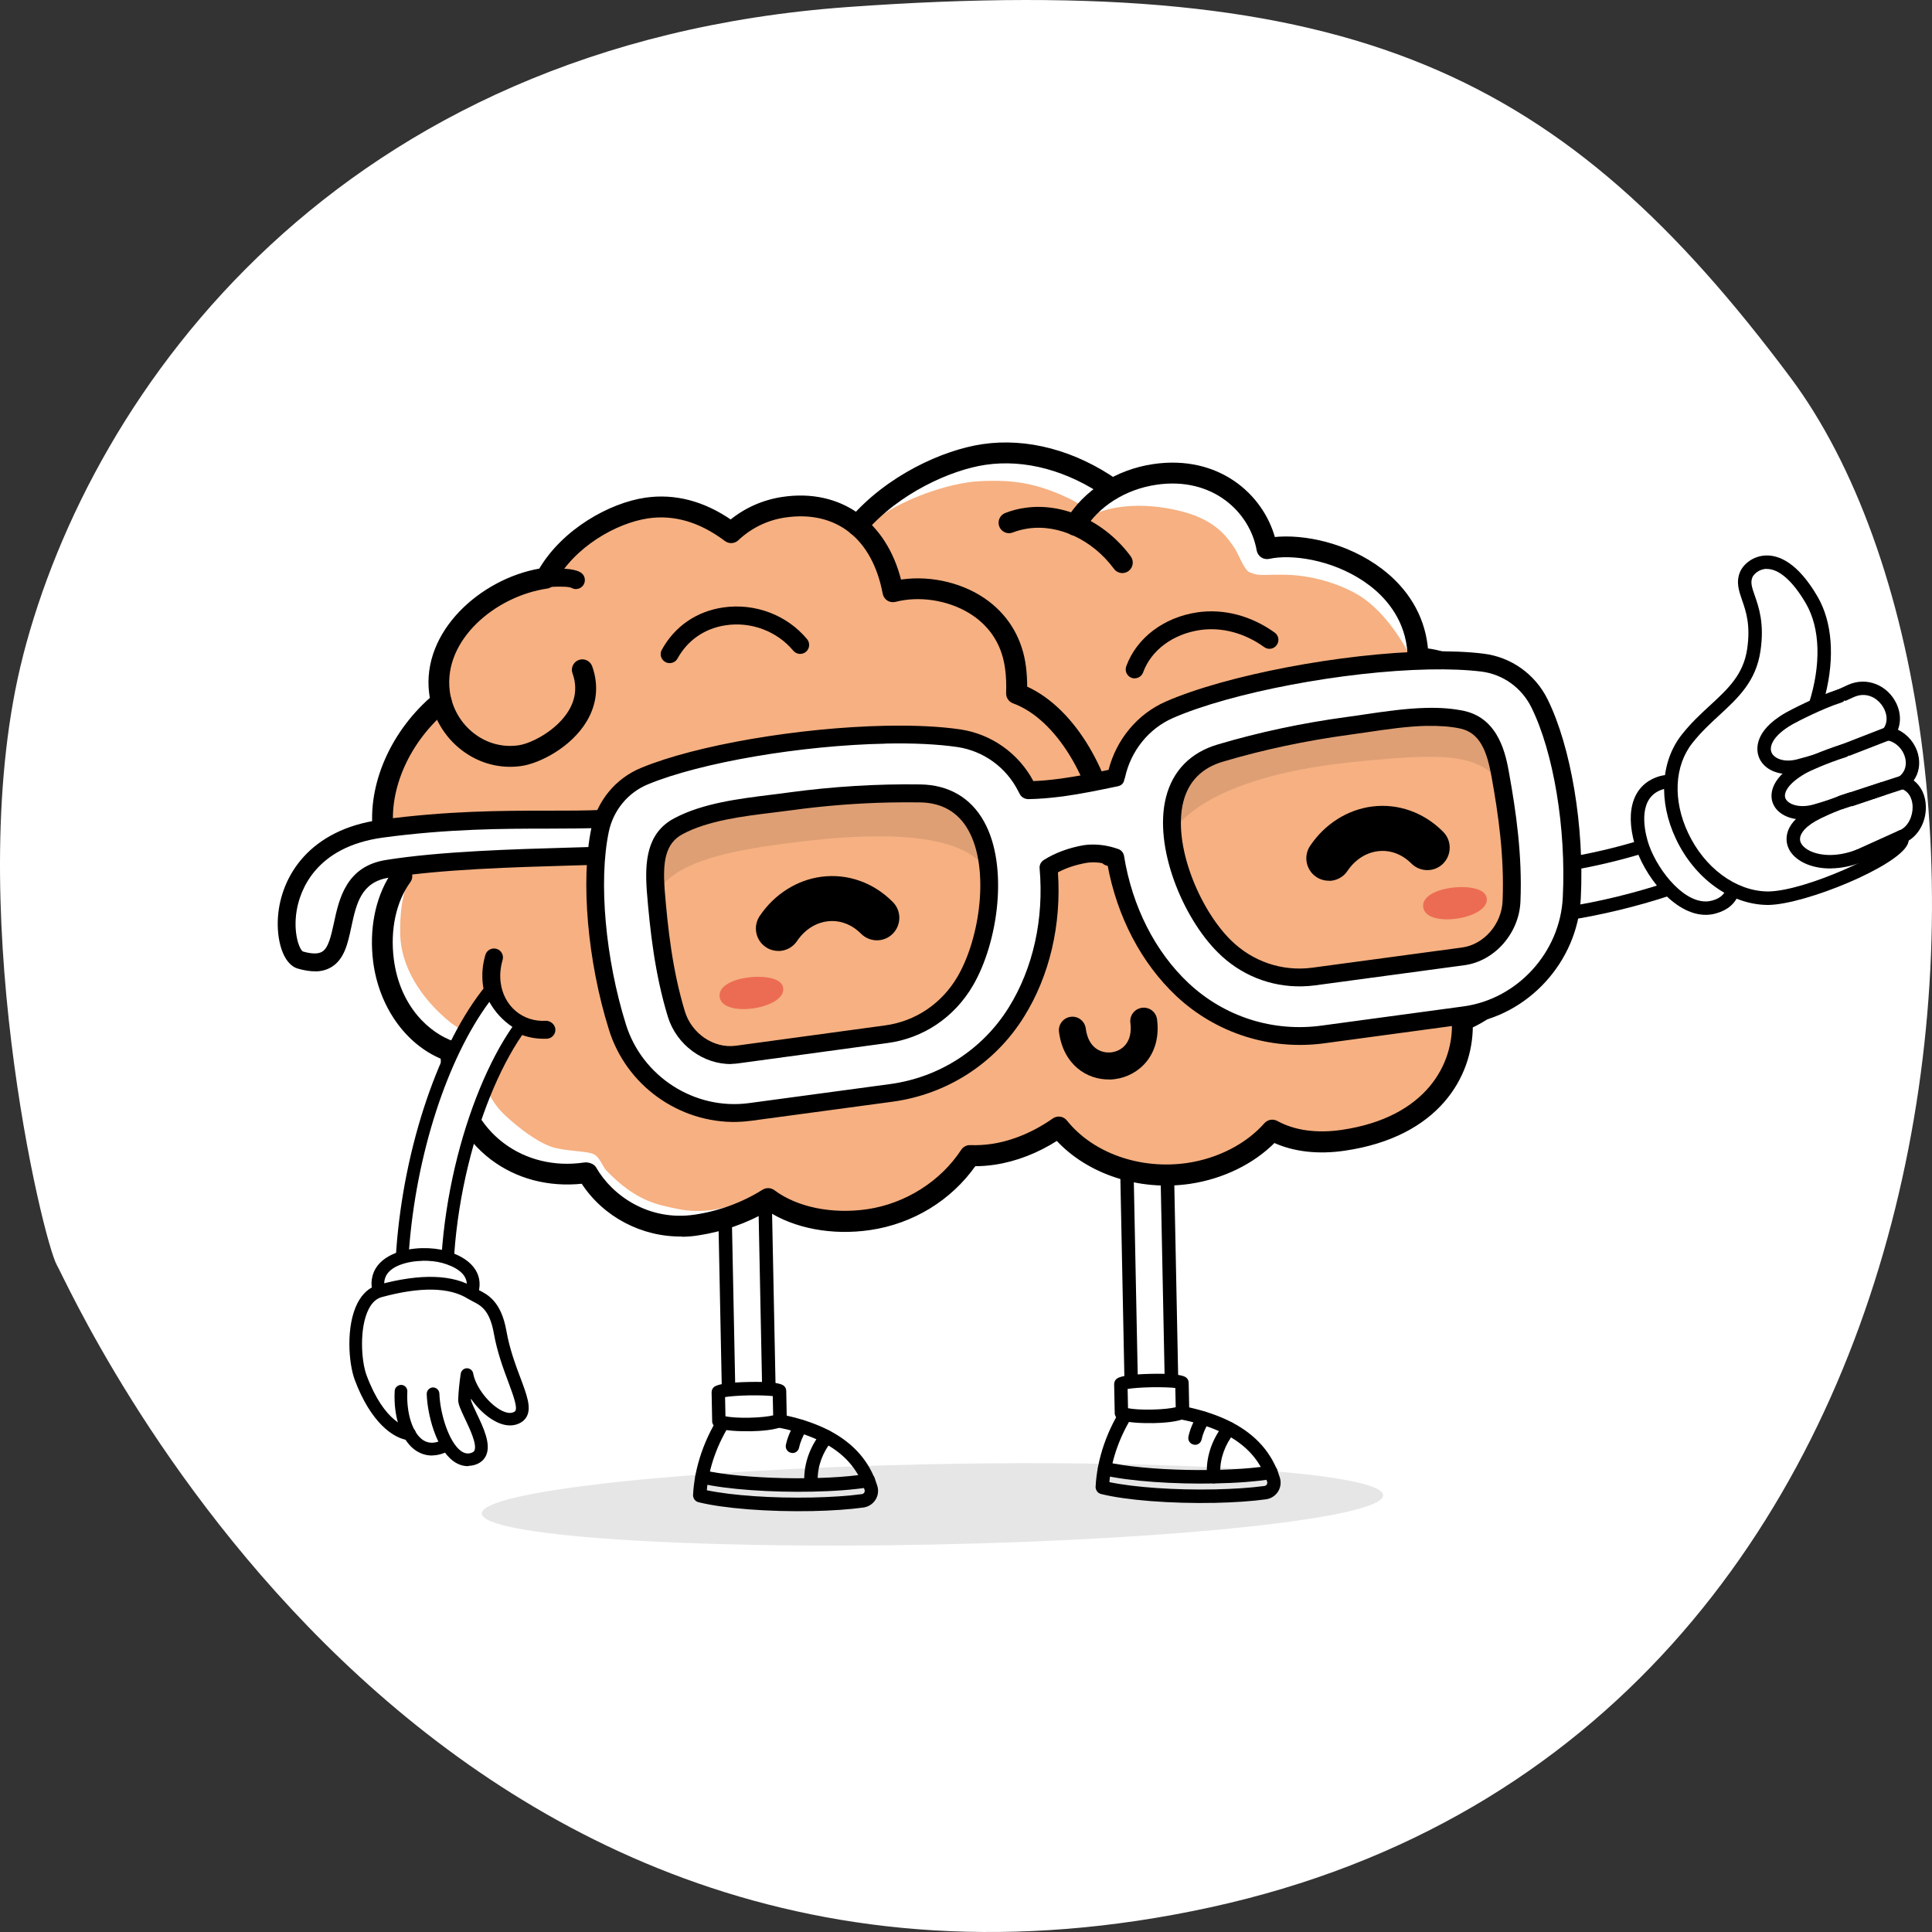 <svg width="160" height="160" viewBox="0 0 160 160" fill="none" xmlns="http://www.w3.org/2000/svg">
<rect x="0" y="0" width="160" height="160" fill="#333333" stroke="none"/>
<path d="M1.911 54.288C7.581 32.255 28.043 3.623 70.199 0.583C112.351 -2.456 129.539 6.189 148.265 31.248C169.876 60.169 165.831 143.648 100.232 157.958C34.632 172.267 5.889 106.786 4.718 104.787C3.547 102.784 -3.252 74.36 1.914 54.288H1.911Z" fill="white"/>
<g clip-path="url(#clip0_11417_6386)">
<path d="M62.042 116.319C62.962 116.299 63.701 115.532 63.681 114.61V114.213L63.264 93.985L63.251 93.312C63.231 92.384 62.465 91.65 61.545 91.67C60.618 91.691 59.886 92.451 59.906 93.379L59.919 94.052L60.329 114.28V114.677C60.356 115.599 61.121 116.339 62.042 116.319Z" fill="white"/>
<path d="M62.048 116.877C60.819 116.904 59.798 115.922 59.771 114.69L59.341 93.393C59.315 92.162 60.295 91.139 61.525 91.112C62.754 91.085 63.775 92.067 63.795 93.299L64.225 114.596C64.252 115.828 63.271 116.85 62.042 116.877H62.048ZM61.551 92.229C60.94 92.242 60.443 92.754 60.456 93.366L60.886 114.664C60.9 115.276 61.41 115.767 62.022 115.76C62.633 115.747 63.123 115.236 63.11 114.623L62.68 93.326C62.666 92.713 62.156 92.222 61.545 92.229H61.551Z" fill="black"/>
<path d="M60.282 117.194C66.59 117.47 70.896 119.226 72.138 123.216C72.212 123.452 72.179 123.701 72.044 123.909C71.91 124.111 71.702 124.253 71.46 124.286C67.624 124.811 61.108 124.636 57.992 123.862C57.978 123.862 57.971 123.862 57.965 123.849C57.958 123.842 57.958 123.835 57.958 123.822C58.072 121.5 58.946 119.152 60.282 117.187V117.194Z" fill="white"/>
<path d="M67.288 125.141C63.634 125.215 59.933 124.925 57.85 124.407C57.736 124.38 57.608 124.306 57.535 124.212C57.454 124.118 57.4 123.97 57.394 123.842C57.508 121.467 58.368 119.011 59.812 116.884C59.919 116.723 60.101 116.628 60.295 116.642C67.369 116.951 71.413 119.051 72.655 123.055C72.776 123.445 72.723 123.862 72.501 124.212C72.279 124.555 71.923 124.784 71.52 124.845C70.345 125.006 68.874 125.107 67.275 125.141H67.288ZM58.542 123.418C60.651 123.855 63.97 124.084 67.268 124.017C68.826 123.983 70.251 123.889 71.386 123.734C71.46 123.721 71.534 123.68 71.574 123.606C71.614 123.539 71.628 123.458 71.601 123.384C70.526 119.939 66.919 118.102 60.564 117.766C59.422 119.529 58.71 121.507 58.535 123.418H58.542Z" fill="black"/>
<path d="M71.916 122.61C68.235 123.209 61.464 123.075 58.139 122.301L71.916 122.61Z" fill="white"/>
<path d="M67.241 123.532C63.889 123.6 60.215 123.357 58.011 122.846C57.709 122.779 57.528 122.476 57.595 122.173C57.662 121.87 57.965 121.682 58.267 121.756C61.464 122.503 68.182 122.651 71.829 122.059C72.131 121.998 72.42 122.213 72.467 122.523C72.514 122.826 72.313 123.115 72.004 123.162C70.687 123.378 69.008 123.499 67.241 123.532Z" fill="black"/>
<path d="M68.443 118.983C67.63 119.999 67.126 121.258 67.153 122.583L67.174 122.954L68.443 118.983Z" fill="white"/>
<path d="M67.187 123.512C66.891 123.512 66.636 123.29 66.623 122.987L66.603 122.617C66.576 121.211 67.073 119.798 68.013 118.634C68.208 118.391 68.557 118.358 68.799 118.546C69.041 118.741 69.075 119.091 68.886 119.334C68.114 120.296 67.698 121.446 67.718 122.577L67.738 122.92C67.758 123.23 67.523 123.492 67.214 123.512C67.207 123.512 67.2 123.512 67.194 123.512H67.187Z" fill="black"/>
<path d="M59.536 117.698C60.228 118.115 63.923 118.041 64.601 117.597L64.554 115.188C64.064 114.885 59.973 114.966 59.489 115.289L59.536 117.698Z" fill="white"/>
<path d="M62.082 118.526C61.431 118.539 59.839 118.526 59.247 118.176C59.086 118.075 58.979 117.9 58.979 117.712L58.932 115.303C58.932 115.114 59.019 114.933 59.18 114.832C59.509 114.61 60.463 114.482 62.008 114.448C63.553 114.414 64.507 114.509 64.85 114.717C65.011 114.818 65.112 114.993 65.112 115.182L65.159 117.591C65.159 117.779 65.071 117.961 64.91 118.068C64.353 118.438 62.902 118.519 62.089 118.533L62.082 118.526ZM60.087 117.294C60.45 117.368 61.135 117.429 62.062 117.409C62.996 117.389 63.674 117.301 64.03 117.214L63.996 115.619C63.641 115.579 62.955 115.545 62.022 115.558C61.095 115.579 60.416 115.639 60.047 115.7L60.08 117.294H60.087Z" fill="black"/>
<path d="M65.636 119.771C65.757 119.185 66.012 118.64 66.321 118.122L65.636 119.771Z" fill="white"/>
<path d="M65.642 120.329C65.602 120.329 65.555 120.329 65.514 120.316C65.212 120.255 65.017 119.959 65.085 119.656C65.206 119.071 65.454 118.472 65.837 117.84C65.998 117.577 66.334 117.49 66.603 117.651C66.865 117.813 66.952 118.149 66.791 118.418C66.475 118.95 66.273 119.428 66.173 119.892C66.119 120.154 65.891 120.329 65.642 120.336V120.329Z" fill="black"/>
<path d="M95.38 115.639C96.3 115.619 97.039 114.852 97.019 113.93V113.533L96.602 93.305L96.589 92.632C96.569 91.704 95.803 90.971 94.883 90.991C93.956 91.011 93.223 91.771 93.244 92.7L93.257 93.373L93.667 113.6V113.997C93.694 114.919 94.459 115.659 95.38 115.639Z" fill="white"/>
<path d="M95.393 116.198C94.164 116.225 93.143 115.242 93.116 114.011L92.686 92.713C92.659 91.482 93.64 90.459 94.869 90.432C96.099 90.405 97.12 91.388 97.14 92.619L97.57 113.917C97.597 115.148 96.616 116.171 95.386 116.198H95.393ZM94.889 91.549C94.271 91.563 93.781 92.074 93.794 92.686L94.224 113.984C94.238 114.596 94.748 115.087 95.36 115.081C95.971 115.074 96.461 114.556 96.448 113.943L96.018 92.646C96.004 92.034 95.494 91.543 94.883 91.549H94.889Z" fill="black"/>
<path d="M93.62 116.521C99.928 116.797 104.234 118.553 105.476 122.543C105.55 122.779 105.517 123.028 105.382 123.236C105.255 123.438 105.04 123.58 104.798 123.613C100.962 124.138 94.446 123.963 91.329 123.189C91.316 123.189 91.309 123.189 91.303 123.176C91.296 123.169 91.296 123.162 91.296 123.149C91.41 120.827 92.283 118.479 93.62 116.514V116.521Z" fill="white"/>
<path d="M100.626 124.461C96.972 124.535 93.271 124.246 91.188 123.728C91.074 123.701 90.946 123.627 90.873 123.532C90.792 123.438 90.738 123.29 90.731 123.162C90.846 120.787 91.706 118.331 93.15 116.204C93.257 116.043 93.445 115.949 93.633 115.962C100.707 116.272 104.751 118.371 105.993 122.375C106.114 122.765 106.06 123.182 105.839 123.532C105.617 123.876 105.261 124.104 104.858 124.165C103.683 124.326 102.211 124.427 100.613 124.461H100.626ZM91.88 122.745C93.989 123.182 97.308 123.411 100.606 123.344C102.164 123.31 103.588 123.216 104.724 123.061C104.798 123.048 104.871 123.008 104.912 122.934C104.952 122.866 104.966 122.785 104.939 122.711C103.864 119.266 100.257 117.429 93.902 117.093C92.76 118.856 92.048 120.834 91.873 122.745H91.88Z" fill="black"/>
<path d="M105.255 121.931C101.574 122.53 94.803 122.395 91.478 121.621L105.255 121.931Z" fill="white"/>
<path d="M100.586 122.853C97.234 122.92 93.559 122.678 91.356 122.166C91.054 122.099 90.873 121.796 90.94 121.493C91.007 121.191 91.309 121.002 91.612 121.076C94.809 121.823 101.526 121.971 105.174 121.379C105.476 121.318 105.765 121.534 105.812 121.843C105.859 122.146 105.657 122.435 105.348 122.483C104.032 122.698 102.353 122.819 100.586 122.853Z" fill="black"/>
<path d="M101.781 118.311C100.968 119.327 100.464 120.585 100.491 121.911L100.511 122.281L101.781 118.311Z" fill="white"/>
<path d="M100.525 122.839C100.229 122.839 99.974 122.617 99.961 122.315L99.941 121.944C99.914 120.538 100.411 119.125 101.351 117.961C101.546 117.719 101.895 117.685 102.137 117.873C102.379 118.069 102.412 118.418 102.224 118.661C101.452 119.623 101.035 120.774 101.056 121.904L101.076 122.247C101.096 122.557 100.861 122.819 100.552 122.839C100.545 122.839 100.538 122.839 100.532 122.839H100.525Z" fill="black"/>
<path d="M92.874 117.019C93.566 117.436 97.261 117.362 97.939 116.918L97.892 114.509C97.402 114.206 93.311 114.287 92.827 114.61L92.874 117.019Z" fill="white"/>
<path d="M95.42 117.853C94.768 117.866 93.176 117.853 92.585 117.503C92.424 117.402 92.317 117.227 92.317 117.039L92.269 114.63C92.269 114.441 92.357 114.26 92.511 114.159C92.841 113.937 93.794 113.809 95.339 113.775C96.884 113.742 97.838 113.836 98.181 114.044C98.342 114.145 98.443 114.32 98.443 114.509L98.49 116.918C98.49 117.106 98.403 117.288 98.241 117.395C97.684 117.766 96.233 117.846 95.42 117.86V117.853ZM93.425 116.622C93.788 116.696 94.473 116.756 95.4 116.736C96.334 116.716 97.012 116.628 97.368 116.541L97.334 114.946C96.978 114.906 96.293 114.872 95.359 114.886C94.433 114.906 93.754 114.966 93.385 115.027L93.418 116.622H93.425Z" fill="black"/>
<path d="M98.974 119.091C99.094 118.506 99.35 117.961 99.659 117.442L98.974 119.091Z" fill="white"/>
<path d="M98.98 119.65C98.94 119.65 98.893 119.65 98.852 119.636C98.55 119.576 98.355 119.279 98.422 118.977C98.543 118.391 98.792 117.792 99.175 117.16C99.336 116.897 99.672 116.81 99.941 116.971C100.203 117.133 100.29 117.469 100.129 117.739C99.813 118.27 99.611 118.748 99.511 119.212C99.457 119.475 99.228 119.65 98.98 119.656V119.65Z" fill="black"/>
<path d="M140.138 72.93C131.378 76.214 121.208 77.251 114.921 75.084C113.866 74.72 113.309 73.576 113.671 72.52C114.034 71.47 115.176 70.905 116.231 71.268C122.646 73.482 136.416 71.706 145.921 65.629C146.862 65.031 148.104 65.306 148.702 66.249C149.3 67.184 149.025 68.435 148.084 69.034C145.713 70.548 142.999 71.861 140.138 72.937V72.93Z" fill="white"/>
<path d="M123.68 76.773C120.187 76.847 117.178 76.45 114.739 75.609C114.088 75.387 113.564 74.922 113.262 74.303C112.959 73.684 112.919 72.984 113.141 72.338C113.591 71.033 115.102 70.293 116.412 70.744C118.246 71.376 120.738 71.679 123.626 71.618C129.565 71.497 138.458 69.741 145.626 65.159C146.795 64.412 148.44 64.788 149.173 65.946C149.932 67.144 149.582 68.738 148.387 69.499C146.036 70.999 143.329 72.332 140.333 73.455C134.905 75.488 128.994 76.665 123.68 76.773ZM115.539 71.719C114.927 71.733 114.39 72.13 114.189 72.702C114.061 73.072 114.088 73.462 114.256 73.812C114.424 74.162 114.726 74.424 115.095 74.552C117.379 75.34 120.342 75.723 123.653 75.656C128.846 75.548 134.63 74.397 139.943 72.406C142.858 71.316 145.498 70.017 147.782 68.557C148.461 68.126 148.655 67.224 148.225 66.545C147.809 65.885 146.875 65.677 146.217 66.1C138.861 70.804 129.733 72.608 123.647 72.735C120.631 72.796 118.004 72.473 116.049 71.8C115.888 71.746 115.72 71.719 115.545 71.719H115.539Z" fill="black"/>
<path d="M139.358 65.172C138.834 64.809 138.243 64.627 137.605 64.809C135.462 65.428 135.308 67.668 135.919 69.788C136.631 72.237 139.352 75.864 141.985 75.097C145.417 74.101 142.549 69.304 141.407 67.581C140.917 66.847 140.225 65.764 139.358 65.172Z" fill="white"/>
<path d="M141.32 75.763C138.599 75.817 136.08 72.359 135.388 69.95C134.542 67.016 135.314 64.896 137.457 64.277C138.196 64.062 138.955 64.21 139.681 64.714C140.587 65.34 141.286 66.397 141.797 67.164C143.221 69.31 144.692 72.137 144 74.027C143.711 74.822 143.086 75.367 142.139 75.636C141.87 75.716 141.595 75.757 141.32 75.763ZM138.089 65.3C137.981 65.3 137.867 65.32 137.759 65.354C135.643 65.966 136.141 68.557 136.45 69.64C137.047 71.713 139.231 74.694 141.293 74.653C141.474 74.653 141.649 74.62 141.823 74.573C142.415 74.404 142.777 74.101 142.945 73.651C143.355 72.534 142.623 70.441 140.937 67.904C140.399 67.097 139.768 66.148 139.036 65.643C138.7 65.407 138.391 65.3 138.082 65.307L138.089 65.3Z" fill="black"/>
<path d="M157.468 69.304C158.415 70.448 149.642 74.445 146.331 74.391C140.406 74.283 136.04 65.838 139.714 61.195C141.911 58.41 144.725 57.319 145.243 53.84C145.8 50.072 144.013 49.063 144.611 47.596C144.987 46.667 147.358 45.052 150.052 49.709C151.322 51.903 151.402 55.085 150.334 58.423C151.389 58.046 152.423 57.629 153.283 57.218C155.675 56.142 157.73 59.143 156.346 60.751C158.133 61.034 159.215 63.53 157.582 64.782C159.557 65.414 159.275 68.618 157.461 69.304H157.468Z" fill="white"/>
<path d="M146.506 74.943H146.317C143.288 74.889 140.332 72.736 138.787 69.459C137.33 66.37 137.518 63.066 139.278 60.839C140.037 59.876 140.85 59.123 141.635 58.403C143.107 57.043 144.376 55.873 144.692 53.753C144.987 51.761 144.591 50.617 144.269 49.695C144.007 48.935 143.758 48.215 144.094 47.387C144.369 46.714 145.209 46.021 146.277 46.001C147.305 45.981 148.87 46.559 150.536 49.433C151.732 51.505 151.953 54.406 151.174 57.521C151.853 57.259 152.491 56.983 153.042 56.72C154.607 56.014 156.34 56.747 157.059 58.275C157.401 59.002 157.435 59.775 157.179 60.435C157.986 60.812 158.624 61.572 158.852 62.487C159.047 63.268 158.913 64.028 158.483 64.634C159.101 65.105 159.47 65.872 159.49 66.78C159.524 67.971 158.953 69.068 158.073 69.613C158.059 69.714 158.026 69.822 157.979 69.923C157.139 71.766 149.528 74.882 146.492 74.943H146.506ZM146.304 47.111C145.632 47.125 145.216 47.596 145.129 47.804C144.954 48.228 145.068 48.598 145.323 49.325C145.666 50.308 146.129 51.653 145.794 53.914C145.424 56.424 143.953 57.784 142.395 59.224C141.642 59.917 140.863 60.637 140.158 61.532C138.66 63.422 138.525 66.276 139.802 68.981C141.165 71.874 143.738 73.778 146.344 73.826H146.485C149.602 73.758 156.34 70.609 156.958 69.519C156.911 69.405 156.897 69.277 156.931 69.156C156.978 68.981 157.106 68.839 157.274 68.779C158.033 68.49 158.415 67.568 158.395 66.807C158.389 66.451 158.274 65.582 157.421 65.313C157.22 65.253 157.079 65.085 157.038 64.876C157.005 64.667 157.085 64.466 157.247 64.338C157.925 63.819 157.871 63.126 157.777 62.763C157.589 62.016 156.965 61.417 156.266 61.31C156.064 61.276 155.896 61.141 155.829 60.953C155.762 60.764 155.796 60.549 155.93 60.394C156.293 59.971 156.34 59.358 156.058 58.752C155.796 58.187 155.164 57.541 154.271 57.555C154.022 57.555 153.767 57.622 153.512 57.736C152.665 58.14 151.624 58.557 150.523 58.954C150.321 59.028 150.099 58.981 149.945 58.833C149.79 58.685 149.737 58.463 149.804 58.261C150.832 55.045 150.744 52.03 149.569 49.998C148.48 48.121 147.325 47.098 146.297 47.118L146.304 47.111Z" fill="black"/>
<path d="M152.323 57.649C150.731 58.154 148.541 59.285 148.164 59.5C144.477 61.606 146.304 64.129 148.971 63.423C149.797 63.201 151.134 62.817 151.637 62.589L156.346 60.758L152.316 57.656L152.323 57.649Z" fill="white"/>
<path d="M148.158 64.102C147.01 64.123 146.036 63.618 145.673 62.73C145.485 62.265 145.082 60.623 147.896 59.015C148.178 58.854 150.449 57.663 152.162 57.118C152.451 57.03 152.766 57.185 152.86 57.481C152.954 57.777 152.793 58.087 152.498 58.181C151.006 58.652 148.884 59.735 148.447 59.984C146.835 60.906 146.506 61.808 146.707 62.306C146.909 62.804 147.728 63.174 148.837 62.884C149.824 62.622 151 62.272 151.416 62.077L156.159 60.233C156.447 60.119 156.77 60.267 156.877 60.549C156.992 60.839 156.844 61.162 156.562 61.269L151.846 63.1C151.241 63.376 149.609 63.826 149.126 63.954C148.796 64.042 148.474 64.089 148.165 64.096L148.158 64.102Z" fill="black"/>
<path d="M152.712 62.171C151.12 62.675 149.643 63.335 149.266 63.55C145.572 65.656 147.607 67.891 150.274 67.177C151.45 66.868 155.883 65.333 155.883 65.333L152.706 62.164L152.712 62.171Z" fill="white"/>
<path d="M149.381 67.87C148.192 67.897 147.177 67.399 146.828 66.538C146.653 66.114 146.297 64.607 148.991 63.066C149.381 62.837 150.879 62.164 152.544 61.639C152.84 61.545 153.149 61.706 153.243 62.002C153.337 62.299 153.176 62.608 152.88 62.702C151.288 63.207 149.851 63.86 149.548 64.035C148.03 64.903 147.688 65.697 147.862 66.114C148.064 66.605 148.991 66.948 150.14 66.639C151.282 66.336 155.668 64.822 155.715 64.808C156.004 64.708 156.32 64.862 156.42 65.152C156.521 65.441 156.367 65.764 156.078 65.858C155.896 65.919 151.604 67.399 150.428 67.716C150.079 67.81 149.73 67.857 149.394 67.864L149.381 67.87Z" fill="black"/>
<path d="M153.27 66.182C151.678 66.686 150.476 67.292 150.099 67.507C146.412 69.614 149.75 72.487 153.908 70.912L153.277 66.182H153.27Z" fill="white"/>
<path d="M151.684 71.921C149.938 71.955 148.588 71.249 148.131 70.273C147.929 69.849 147.466 68.362 149.824 67.023C150.274 66.767 151.53 66.155 153.102 65.65C153.391 65.556 153.706 65.717 153.8 66.013C153.894 66.309 153.733 66.619 153.438 66.713C151.953 67.184 150.784 67.756 150.374 67.992C149.347 68.577 148.883 69.257 149.138 69.795C149.515 70.603 151.362 71.275 153.706 70.387C153.995 70.279 154.318 70.421 154.425 70.71C154.532 70.999 154.385 71.323 154.103 71.43C153.249 71.753 152.43 71.901 151.684 71.915V71.921Z" fill="black"/>
<path d="M152.498 67.002C152.256 67.002 152.034 66.854 151.954 66.619C151.86 66.323 152.021 66.013 152.31 65.912L157.408 64.25C157.704 64.156 158.013 64.317 158.113 64.607C158.207 64.903 158.046 65.212 157.757 65.313L152.659 66.975C152.605 66.996 152.551 67.002 152.498 67.002Z" fill="black"/>
<path d="M153.915 71.471C153.7 71.471 153.491 71.35 153.397 71.141C153.27 70.858 153.397 70.528 153.673 70.401L157.233 68.793C157.515 68.665 157.844 68.792 157.972 69.068C158.1 69.351 157.972 69.681 157.696 69.808L154.136 71.417C154.062 71.45 153.988 71.464 153.915 71.464V71.471Z" fill="black"/>
<path d="M57.561 102.208C57.622 102.202 57.682 102.195 57.742 102.182C59.805 101.879 61.806 101.179 63.58 100.143C65.736 101.556 68.739 102.155 71.775 101.764C71.862 101.751 71.957 101.744 72.044 101.731C75.564 101.213 78.701 99.295 80.709 96.442C81.253 96.442 81.804 96.401 82.348 96.321C84.148 96.058 85.949 95.345 87.574 94.309C90.1 97.047 94.191 98.46 98.282 97.936C98.362 97.922 98.45 97.915 98.53 97.902C101.244 97.505 103.756 96.273 105.516 94.497C107.162 95.251 109.171 95.466 111.354 95.156C119.092 94.026 121.819 89.087 121.846 84.989C122.941 84.484 124.009 83.731 124.956 82.795C127.919 81.086 130.001 77.93 130.183 74.357C130.451 68.779 129.471 62.231 127.496 58.234C126.575 56.37 124.822 55.119 122.787 54.87C122.276 54.809 121.719 54.769 121.134 54.735C120.194 54.257 119.186 53.928 118.132 53.793C118.118 53.665 118.105 53.531 118.091 53.403C117.782 50.96 116.493 48.813 114.37 47.199C111.495 45.012 107.901 44.319 105.476 44.588C104.489 40.967 100.868 37.771 95.514 38.538C94.312 38.713 93.17 39.097 92.135 39.635C88.723 37.367 84.928 36.392 81.361 36.91C78.284 37.361 73.965 39.285 70.915 42.542C69.243 41.378 67.147 40.893 64.809 41.264C63.217 41.499 61.739 42.145 60.503 43.161C58.226 41.593 55.848 40.981 53.43 41.337C50.508 41.768 46.645 43.908 44.718 47.199C39.868 48.033 35.004 52.366 35.649 57.42C35.669 57.561 35.716 57.703 35.75 57.844C32.66 60.549 30.866 64.405 30.96 68.018C25.499 68.987 23.256 72.688 23.02 75.938C22.886 77.789 23.41 79.855 24.673 80.218C25.358 80.413 25.956 80.48 26.473 80.413C26.836 80.366 27.158 80.258 27.441 80.083C28.522 79.431 28.804 78.118 29.106 76.732C29.516 74.835 29.899 73.038 32.196 72.675C32.237 72.668 32.29 72.661 32.331 72.654C31.175 74.552 30.698 77.042 31.028 79.606C31.498 83.293 33.681 86.341 36.637 87.559C36.65 87.929 36.657 88.299 36.704 88.663C37.087 91.657 38.517 94.235 40.734 95.924C42.81 97.498 45.416 98.198 48.244 97.902C50.233 100.97 53.9 102.673 57.568 102.202L57.561 102.208Z" fill="white"/>
<path d="M66.724 100.506L63.52 99.308L62.391 99.1C60.322 100.096 58.274 100.587 56.03 100.102C54.445 99.766 52.645 99.483 50.186 96.906C49.931 96.637 49.682 95.863 49.199 95.6C48.634 95.291 46.727 95.358 45.632 94.961C44.409 94.517 43.012 93.454 41.877 92.411C39.277 90.036 39.7 86.348 39.7 86.348L37.322 84.693C34.77 82.627 33.198 79.969 33.144 77.378C33.07 73.852 34.024 72.654 34.024 72.654C34.024 72.654 32.009 71.51 31.8 67.628C31.653 64.889 33.07 61.242 35.468 59.136C35.468 59.136 36.536 58.153 36.509 58.046C36.187 54.849 36.435 52.609 40.486 49.729C42.206 48.504 45.309 47.616 45.309 47.616C46.747 45.16 48.715 43.881 49.843 43.141C50.972 42.401 52.779 41.977 53.827 41.876C56.883 41.586 60.47 44.029 60.47 44.029L61.72 43.114C62.546 42.407 64.467 41.903 65.407 41.842C66.859 41.755 68.303 42.057 69.599 42.636C70.331 42.966 71.111 43.605 71.46 43.901L72.145 43.289C74.557 41.351 78.594 39.978 81.133 39.85C83.914 39.709 85.842 40.012 88.468 41.25C89.442 41.708 90.658 42.569 90.658 42.569C90.658 42.569 93.311 41.169 97.953 42.374C100.821 43.121 101.735 44.668 102.219 45.361C102.602 45.92 103.011 47.185 103.488 47.394C104.348 47.764 104.603 47.548 106.578 47.602C108.996 47.669 111.401 48.538 112.772 49.453C114.122 50.348 115.532 52.003 116.614 54.015L117.709 56.747C118.387 56.834 119.066 57.05 119.738 57.393L120.295 57.676L120.92 57.709C121.424 57.736 121.914 57.77 122.364 57.824C123.412 57.952 124.292 58.584 124.769 59.553C126.428 62.904 127.409 68.933 127.147 74.209C127.026 76.651 127.933 80.904 125.75 82.169L121.135 84.39L120.665 87.095C120.141 89.827 118.199 92.909 112.604 94.383C110.971 94.813 108.862 94.954 107.149 94.329L105.282 93.427C105.282 93.427 104.301 94.638 103.938 95.008C102.964 95.998 100.069 97.377 96.744 97.431C93.419 97.485 90.624 96.442 88.724 94.376L87.723 92.889C86.419 93.723 85.163 94.504 83.867 94.928C82.248 95.453 80.078 95.453 80.078 95.453C80.078 95.453 78.627 99.194 72.326 100.964C72.326 100.964 68.296 101.529 66.731 100.506H66.724ZM25.936 76.995C25.909 76.752 25.903 76.47 25.923 76.154C25.956 75.649 26.131 74.545 26.917 73.462C26.5 74.418 26.292 75.38 26.138 76.106C26.084 76.376 26.01 76.705 25.93 76.995H25.936Z" fill="#F6B081"/>
<path d="M56.54 102.282C53.222 102.349 50.038 100.694 48.237 97.908C45.416 98.204 42.803 97.504 40.721 95.93C38.504 94.241 37.073 91.664 36.697 88.676C36.65 88.319 36.623 87.956 36.61 87.593C33.661 86.368 31.491 83.299 31.021 79.619C30.692 77.001 31.182 74.464 32.385 72.56C31.632 71.409 31.169 70.225 31.014 69.02C30.504 65.01 32.492 60.508 36.072 57.547C36.388 57.285 36.858 57.332 37.12 57.648C37.382 57.965 37.335 58.436 37.02 58.698C33.822 61.343 32.042 65.319 32.485 68.832C32.626 69.936 33.097 71.039 33.883 72.116C34.071 72.378 34.071 72.735 33.883 72.99C32.687 74.632 32.183 76.981 32.492 79.43C33.003 83.468 35.548 85.688 37.577 86.368C37.886 86.469 38.088 86.758 38.088 87.081C38.088 87.552 38.108 88.03 38.168 88.487C38.497 91.078 39.72 93.305 41.621 94.746C43.502 96.172 45.907 96.757 48.385 96.394C48.688 96.347 49.111 96.475 49.265 96.744C50.629 99.126 53.706 101.273 57.528 100.714C59.55 100.418 61.518 99.698 63.217 98.628C63.479 98.467 63.808 98.48 64.057 98.662C65.978 100.095 68.887 100.687 71.829 100.263C75.026 99.792 77.969 97.935 79.702 95.291C79.843 95.075 80.091 94.941 80.347 94.954C80.951 94.974 81.549 94.941 82.14 94.853C83.853 94.604 85.667 93.844 87.252 92.727C87.574 92.498 88.018 92.565 88.26 92.868C90.45 95.607 94.399 97 98.322 96.434C100.908 96.051 103.266 94.84 104.804 93.097C105.04 92.835 105.416 92.774 105.718 92.935C107.169 93.736 109.043 93.999 111.146 93.689C118.232 92.646 120.537 88.117 120.355 84.544C120.342 84.228 120.53 83.932 120.825 83.817C124.211 82.472 127.375 78.387 126.804 73.879C126.589 72.217 125.884 70.79 124.762 69.754C124.527 69.538 124.453 69.195 124.587 68.899C125.339 67.21 125.615 65.171 125.36 63.159C124.815 58.9 121.322 55.414 117.4 55.219C117.01 55.199 116.701 54.883 116.694 54.486C116.694 54.183 116.667 53.887 116.634 53.591C116.305 51.02 114.739 49.338 113.49 48.389C110.864 46.391 107.465 45.798 105.436 46.101C105.315 46.121 105.194 46.142 105.073 46.169C104.878 46.202 104.67 46.169 104.509 46.054C104.348 45.94 104.227 45.765 104.193 45.57C103.636 42.36 100.499 39.325 95.749 40.025C93.156 40.408 90.886 41.842 89.67 43.874C89.462 44.23 89.005 44.345 88.649 44.13C88.3 43.921 88.186 43.463 88.394 43.107C89.832 40.698 92.505 38.995 95.528 38.551C100.855 37.771 104.502 40.98 105.49 44.601C107.908 44.338 111.508 45.031 114.383 47.212C116.506 48.827 117.796 50.973 118.105 53.416C118.118 53.544 118.132 53.671 118.145 53.806C122.545 54.364 126.219 58.193 126.831 62.984C127.099 65.077 126.851 67.204 126.139 69.04C127.308 70.272 128.04 71.874 128.275 73.704C128.933 78.899 125.534 83.299 121.853 85.009C121.826 89.107 119.099 94.039 111.361 95.176C109.171 95.499 107.169 95.27 105.516 94.517C103.763 96.293 101.251 97.518 98.53 97.922C94.352 98.534 90.12 97.134 87.541 94.335C85.895 95.391 84.115 96.078 82.348 96.34C81.811 96.421 81.26 96.461 80.709 96.461C78.701 99.314 75.57 101.232 72.044 101.75C68.914 102.208 65.803 101.616 63.587 100.162C61.813 101.199 59.805 101.899 57.749 102.201C57.353 102.262 56.95 102.296 56.554 102.302L56.54 102.282Z" fill="black" stroke="black" stroke-width="0.24" stroke-miterlimit="10"/>
<path d="M91.887 71.598C91.887 71.598 91.867 71.598 91.853 71.598C91.443 71.584 91.121 71.248 91.127 70.837C91.141 70.225 91.114 69.613 91.034 69.007C90.489 64.741 87.688 59.506 83.933 58.133C83.631 58.025 83.436 57.729 83.443 57.406C83.47 56.673 83.443 56.02 83.362 55.408C83.134 53.598 82.308 52.137 80.91 51.074C79.291 49.843 76.967 49.271 74.865 49.58C74.616 49.614 74.368 49.668 74.126 49.728C73.924 49.776 73.716 49.742 73.548 49.634C73.374 49.526 73.259 49.345 73.219 49.143C72.346 44.507 69.283 42.118 65.024 42.737C63.533 42.952 62.162 43.618 61.061 44.655C60.799 44.904 60.396 44.924 60.107 44.709C58.011 43.127 55.841 42.488 53.651 42.811C51.005 43.201 47.478 45.186 45.852 48.235C45.738 48.443 45.53 48.591 45.295 48.625C40.942 49.264 36.583 52.945 37.127 57.238C37.308 58.671 38.067 59.99 39.216 60.858C40.304 61.686 41.634 62.036 42.964 61.841C44.106 61.672 46.209 60.562 47.203 58.907C47.807 57.891 47.922 56.821 47.525 55.724C47.384 55.34 47.586 54.91 47.975 54.769C48.358 54.627 48.788 54.829 48.929 55.219C49.473 56.74 49.319 58.281 48.486 59.674C47.189 61.841 44.603 63.106 43.186 63.314C41.466 63.57 39.74 63.119 38.329 62.043C36.865 60.932 35.897 59.243 35.662 57.42C35.017 52.359 39.881 48.033 44.737 47.198C46.665 43.908 50.528 41.768 53.443 41.337C55.861 40.981 58.246 41.6 60.517 43.168C61.752 42.158 63.23 41.505 64.822 41.27C69.572 40.563 73.32 43.248 74.529 48.134C74.569 48.127 74.616 48.12 74.657 48.113C77.155 47.75 79.896 48.43 81.817 49.897C83.523 51.195 84.571 53.039 84.847 55.226C84.914 55.764 84.948 56.33 84.948 56.942C89.119 58.806 91.947 64.351 92.518 68.825C92.605 69.505 92.639 70.198 92.619 70.885C92.612 71.281 92.283 71.605 91.893 71.611L91.887 71.598Z" fill="black" stroke="black" stroke-width="0.24" stroke-miterlimit="10"/>
<path d="M45.141 86.025C42.487 86.079 40.331 84.215 39.989 81.536C39.888 80.729 39.955 79.901 40.197 79.08C40.311 78.69 40.727 78.461 41.124 78.582C41.52 78.697 41.742 79.114 41.621 79.511C41.44 80.13 41.386 80.749 41.46 81.355C41.708 83.32 43.287 84.659 45.215 84.537C45.571 84.531 45.974 84.834 45.994 85.244C46.014 85.654 45.698 86.004 45.288 86.025C45.242 86.025 45.188 86.025 45.141 86.025Z" fill="black"/>
<path d="M55.472 54.917C55.344 54.917 55.217 54.89 55.096 54.822C54.74 54.62 54.605 54.17 54.807 53.813C55.875 51.875 57.675 50.63 59.892 50.307C62.512 49.924 65.172 50.926 66.838 52.931C67.1 53.248 67.059 53.719 66.744 53.981C66.428 54.244 65.958 54.203 65.696 53.887C64.352 52.279 62.216 51.465 60.107 51.781C58.367 52.037 56.95 53.012 56.11 54.533C55.976 54.775 55.734 54.91 55.472 54.917Z" fill="black"/>
<path d="M71.029 44.271C70.855 44.271 70.673 44.217 70.532 44.089C70.216 43.82 70.183 43.349 70.451 43.04C73.508 39.467 78.136 37.381 81.367 36.903C85.048 36.358 89.018 37.414 92.525 39.877C92.861 40.113 92.941 40.577 92.706 40.913C92.471 41.25 92.007 41.331 91.672 41.095C88.474 38.854 84.887 37.885 81.582 38.377C78.721 38.8 74.368 40.738 71.58 44.002C71.439 44.17 71.237 44.258 71.029 44.264V44.271Z" fill="black" stroke="black" stroke-width="0.24" stroke-miterlimit="10"/>
<path d="M92.962 47.339C92.727 47.339 92.499 47.239 92.351 47.037C90.551 44.601 87.709 43.268 85.109 43.652C84.666 43.719 84.236 43.827 83.826 43.988C83.444 44.136 83.014 43.941 82.866 43.558C82.718 43.174 82.913 42.743 83.296 42.595C83.813 42.394 84.35 42.252 84.901 42.178C88.025 41.721 91.43 43.275 93.546 46.148C93.788 46.478 93.721 46.942 93.392 47.191C93.264 47.286 93.117 47.333 92.969 47.339H92.962Z" fill="black" stroke="black" stroke-width="0.24" stroke-miterlimit="10"/>
<path d="M93.983 56.182C93.895 56.182 93.801 56.168 93.714 56.135C93.331 55.993 93.13 55.569 93.271 55.179C94.124 52.831 96.381 51.121 99.162 50.711C101.338 50.395 103.615 50.987 105.563 52.387C105.899 52.629 105.973 53.093 105.731 53.423C105.49 53.759 105.026 53.833 104.697 53.591C103.065 52.413 101.17 51.916 99.377 52.178C97.14 52.508 95.333 53.847 94.668 55.684C94.56 55.98 94.285 56.168 93.983 56.175V56.182Z" fill="black"/>
<path d="M47.714 48.786C47.586 48.786 47.459 48.76 47.345 48.692C47.143 48.585 46.498 48.551 45.417 48.612H45.242C44.805 48.672 44.483 48.322 44.463 47.912C44.443 47.501 44.758 47.151 45.168 47.131H45.336C46.377 47.064 47.432 47.05 48.05 47.387C48.413 47.582 48.54 48.04 48.346 48.396C48.211 48.639 47.963 48.78 47.707 48.78L47.714 48.786Z" fill="black"/>
<path d="M49.957 67.81C45.402 68.025 39.491 67.567 31.625 68.63C22.247 69.896 23.074 78.987 24.881 79.505C30.241 81.052 26.433 72.85 32.082 71.948C37.308 71.114 44.778 71.019 49.386 70.865L49.963 67.81H49.957Z" fill="white"/>
<path d="M26.137 80.44C25.701 80.447 25.217 80.373 24.673 80.218C23.41 79.854 22.886 77.789 23.02 75.938C23.262 72.574 25.627 68.691 31.531 67.89C37.026 67.143 41.641 67.136 45.356 67.136C46.995 67.136 48.547 67.136 49.93 67.069C50.306 67.009 50.683 67.365 50.703 67.776C50.723 68.186 50.407 68.529 49.997 68.55C48.58 68.617 47.015 68.617 45.356 68.624C41.688 68.624 37.127 68.637 31.726 69.364C26.057 70.131 24.834 73.839 24.572 75.393C24.256 77.27 24.801 78.65 25.089 78.798C25.808 79.007 26.346 79.013 26.675 78.818C27.205 78.502 27.42 77.493 27.655 76.429C28.079 74.451 28.663 71.746 31.955 71.221C36.435 70.501 42.588 70.326 47.082 70.198L49.352 70.131C49.796 70.144 50.105 70.441 50.118 70.851C50.132 71.261 49.809 71.605 49.4 71.618L47.122 71.685C42.669 71.813 36.576 71.988 32.19 72.688C29.899 73.051 29.509 74.848 29.1 76.746C28.804 78.132 28.522 79.444 27.434 80.097C27.058 80.319 26.628 80.44 26.131 80.447L26.137 80.44Z" fill="black"/>
<path d="M127.495 58.234C126.568 56.37 124.822 55.125 122.78 54.876C116.096 54.049 103.138 56.034 96.844 58.786C94.614 59.762 92.988 61.8 92.457 64.223C92.43 64.27 92.424 64.331 92.417 64.391C90.926 64.701 89.455 65.01 87.95 65.219C87.003 65.34 86.089 65.427 85.129 65.441C85.088 65.367 85.048 65.3 85.008 65.219C83.906 63.018 81.81 61.498 79.412 61.141C72.661 60.138 59.63 61.686 53.376 64.27C51.468 65.051 50.091 66.733 49.675 68.765C48.768 73.159 49.453 79.754 51.112 85.049C52.57 89.773 57.305 92.741 62.122 92.095L73.79 90.52C78.089 89.941 81.884 87.492 84.162 83.825C86.466 80.124 87.171 75.77 86.822 71.854C87.722 71.275 88.783 70.912 89.858 70.73H89.918C90.745 70.615 91.564 70.73 92.35 71.013C92.981 74.909 94.755 78.993 97.925 81.967C101.056 84.901 105.321 86.261 109.607 85.668L121.288 84.087C126.091 83.441 129.927 79.289 130.169 74.37C130.451 68.799 129.47 62.238 127.488 58.248L127.495 58.234ZM79.943 81.247C78.532 83.677 76.154 85.285 73.4 85.655L61.047 87.337C58.877 87.627 56.687 86.153 56.022 83.986C54.995 80.608 54.592 77.224 54.309 73.697C54.162 71.571 54.249 69.445 56.197 68.415C58.864 66.995 62.579 66.76 65.481 66.363C69.027 65.878 72.641 65.663 76.228 65.71C83.449 65.838 82.737 76.463 79.943 81.254V81.247ZM125.178 74.626C125.09 76.9 123.337 78.912 121.174 79.202L108.801 80.871C106.073 81.234 103.353 80.319 101.378 78.354C97.482 74.485 94.13 64.391 101.082 62.359C104.535 61.336 108.082 60.596 111.629 60.111C114.531 59.728 118.198 58.974 121.107 59.607C123.25 60.085 123.881 62.117 124.257 64.23C124.875 67.695 125.325 71.073 125.171 74.619L125.178 74.626Z" fill="white"/>
<path d="M61.04 92.915C56.211 93.016 51.844 89.867 50.427 85.264C48.66 79.632 48.076 72.937 48.969 68.61C49.433 66.336 50.984 64.451 53.114 63.584C57.635 61.713 66.139 60.253 73.333 60.105C75.758 60.057 77.841 60.158 79.533 60.407C82.099 60.791 84.35 62.379 85.579 64.687C86.278 64.66 87.003 64.593 87.863 64.478C89.179 64.297 90.469 64.041 91.806 63.758C92.457 61.222 94.211 59.122 96.548 58.099C101.533 55.919 111.091 54.096 118.319 53.947C120.059 53.914 121.591 53.974 122.874 54.136C125.151 54.419 127.126 55.825 128.16 57.904C130.108 61.841 131.217 68.469 130.914 74.397C130.652 79.639 126.562 84.121 121.396 84.814L109.714 86.395C105.241 87.014 100.727 85.587 97.428 82.499C94.52 79.767 92.498 75.904 91.712 71.578C91.134 71.423 90.577 71.376 90.026 71.45C89.119 71.605 88.299 71.874 87.614 72.244C87.91 76.584 86.922 80.81 84.806 84.201C82.408 88.064 78.438 90.627 73.904 91.24L62.236 92.814C61.833 92.868 61.437 92.902 61.034 92.909L61.04 92.915ZM73.36 61.585C66.327 61.726 58.044 63.146 53.672 64.949C51.999 65.636 50.783 67.116 50.413 68.906C49.56 73.004 50.138 79.403 51.831 84.82C53.161 89.127 57.5 91.967 62.035 91.354L73.703 89.78C77.793 89.228 81.381 86.913 83.544 83.427C85.559 80.184 86.466 76.1 86.096 71.914C86.069 71.638 86.204 71.376 86.432 71.228C87.359 70.635 88.501 70.212 89.744 69.996C90.026 69.956 90.221 69.942 90.415 69.942C91.134 69.929 91.866 70.05 92.605 70.312C92.861 70.4 93.049 70.622 93.089 70.891C93.767 75.077 95.662 78.818 98.436 81.422C101.405 84.201 105.422 85.5 109.506 84.928L121.188 83.347C125.661 82.748 129.201 78.872 129.423 74.33C129.712 68.63 128.664 62.298 126.817 58.57C126.004 56.942 124.459 55.838 122.679 55.616C121.463 55.468 120.005 55.408 118.34 55.441C111.28 55.583 101.963 57.352 97.133 59.465C95.138 60.34 93.653 62.177 93.17 64.384C93.156 64.445 93.136 64.505 93.109 64.559C93.069 64.869 92.867 65.057 92.558 65.118C91.054 65.434 89.556 65.743 88.044 65.952C86.949 66.093 86.036 66.167 85.169 66.181C84.894 66.181 84.605 66.04 84.471 65.791L84.336 65.542C83.349 63.563 81.461 62.191 79.291 61.867C77.679 61.632 75.677 61.531 73.34 61.578L73.36 61.585Z" fill="black"/>
<path d="M60.597 88.118C58.246 88.165 56.023 86.523 55.311 84.208C54.229 80.662 53.833 77.088 53.564 73.764C53.397 71.362 53.551 68.973 55.848 67.762C58.186 66.517 61.202 66.147 63.869 65.817C64.386 65.757 64.897 65.689 65.374 65.622C68.961 65.138 72.622 64.909 76.236 64.963C78.573 65.003 80.387 66.06 81.482 68.018C83.544 71.692 82.677 78.017 80.575 81.617C79.043 84.248 76.464 85.991 73.488 86.381L61.135 88.064C60.953 88.091 60.765 88.104 60.584 88.104L60.597 88.118ZM73.757 66.457C71.03 66.51 68.282 66.726 65.582 67.096C65.091 67.163 64.581 67.224 64.05 67.291C61.518 67.601 58.643 67.951 56.54 69.074C55.076 69.848 54.881 71.396 55.042 73.65C55.304 76.887 55.687 80.366 56.722 83.77C57.279 85.587 59.099 86.852 60.94 86.603L73.293 84.921C75.812 84.585 77.996 83.111 79.299 80.877C81.159 77.694 81.979 71.934 80.192 68.751C79.352 67.257 78.016 66.484 76.209 66.45C75.389 66.436 74.57 66.443 73.75 66.457H73.757Z" fill="black"/>
<path d="M107.82 81.685C105.2 81.739 102.721 80.743 100.854 78.872C97.939 75.979 95.52 70.124 96.562 66.026C97.119 63.819 98.611 62.305 100.874 61.646C104.253 60.643 107.84 59.876 111.528 59.378C112.012 59.318 112.509 59.243 113.026 59.163C114.625 58.927 116.438 58.658 118.165 58.624C119.347 58.597 120.361 58.685 121.268 58.88C124.183 59.526 124.728 62.615 124.99 64.102C125.54 67.164 126.078 70.811 125.917 74.653C125.816 77.277 123.78 79.599 121.275 79.935L108.901 81.604C108.539 81.651 108.183 81.678 107.827 81.685H107.82ZM118.192 60.111C116.559 60.145 114.873 60.394 113.241 60.636C112.717 60.71 112.213 60.784 111.729 60.852C108.116 61.343 104.602 62.09 101.297 63.072C99.537 63.584 98.429 64.707 97.999 66.396C97.099 69.949 99.329 75.272 101.902 77.829C103.702 79.626 106.181 80.48 108.707 80.137L121.08 78.468C122.894 78.226 124.372 76.524 124.439 74.599C124.593 70.898 124.069 67.352 123.532 64.371C123.149 62.211 122.565 60.697 120.952 60.34C120.16 60.165 119.26 60.098 118.198 60.118L118.192 60.111Z" fill="black"/>
<path opacity="0.1" d="M65.998 69.734C71.533 69.041 80.004 68.556 81.884 72.365C81.649 68.819 80.071 65.777 76.228 65.71C72.641 65.656 69.027 65.878 65.481 66.363C62.579 66.76 58.864 66.995 56.197 68.415C54.242 69.445 54.155 71.571 54.309 73.697C54.316 73.819 54.33 73.933 54.343 74.047C55.881 71.073 61.605 70.286 65.998 69.734Z" fill="black"/>
<path opacity="0.1" d="M112.858 63.018C118.931 62.473 122.558 62.217 124.392 65.017C124.345 64.754 124.311 64.499 124.264 64.236C123.888 62.123 123.257 60.091 121.114 59.613C118.205 58.981 114.538 59.728 111.636 60.118C108.089 60.602 104.542 61.336 101.089 62.365C97.912 63.294 96.904 65.905 97.099 68.839C97.556 68.408 99.867 64.196 112.865 63.025L112.858 63.018Z" fill="black"/>
<path d="M64.493 78.751C64.124 78.758 63.747 78.657 63.418 78.435C62.565 77.856 62.343 76.699 62.921 75.851C64.137 74.047 66.004 72.87 68.046 72.607C70.203 72.331 72.346 73.092 73.938 74.7C74.663 75.427 74.656 76.604 73.931 77.331C73.205 78.058 72.03 78.051 71.304 77.324C70.519 76.537 69.531 76.174 68.517 76.302C67.522 76.429 66.629 77.008 66.004 77.937C65.655 78.455 65.084 78.744 64.5 78.758L64.493 78.751Z" fill="black"/>
<path d="M110.078 72.937C109.709 72.944 109.332 72.843 109.003 72.621C108.15 72.042 107.928 70.885 108.506 70.037C109.722 68.233 111.589 67.056 113.625 66.793C115.781 66.517 117.924 67.278 119.516 68.886C120.241 69.613 120.235 70.79 119.516 71.517C118.79 72.244 117.615 72.237 116.889 71.517C116.103 70.73 115.116 70.367 114.102 70.494C113.107 70.622 112.214 71.201 111.589 72.129C111.24 72.648 110.669 72.937 110.085 72.95L110.078 72.937Z" fill="black"/>
<path d="M91.894 89.396C89.999 89.437 88.051 88.158 87.702 85.46C87.621 84.847 88.058 84.289 88.669 84.208C89.281 84.127 89.838 84.565 89.919 85.177C90.127 86.806 91.195 87.25 92.048 87.149C92.901 87.041 93.822 86.335 93.613 84.706C93.533 84.094 93.969 83.535 94.581 83.461C95.192 83.38 95.749 83.818 95.823 84.43C96.193 87.337 94.339 89.114 92.323 89.369C92.183 89.39 92.035 89.396 91.894 89.403V89.396Z" fill="black"/>
<path d="M123.129 74.451C123.263 76.106 118.091 76.914 117.863 75.124C117.648 73.408 122.289 72.957 123.008 74.081C123.082 74.195 123.122 74.323 123.129 74.451Z" fill="#EC6C53"/>
<path d="M64.862 81.88C64.997 83.542 59.825 84.343 59.596 82.553C59.381 80.837 64.023 80.386 64.742 81.51C64.816 81.624 64.856 81.752 64.862 81.88Z" fill="#EC6C53"/>
<g opacity="0.1">
<path d="M114.545 123.829C114.585 125.666 97.899 127.496 77.29 127.913C56.675 128.331 39.935 127.18 39.901 125.343C39.868 123.506 56.547 121.676 77.156 121.258C97.772 120.841 114.511 121.992 114.545 123.829Z" fill="black"/>
</g>
<path d="M43.2 84.874C42.031 84.275 41.084 83.192 40.654 81.947C36.737 86.725 33.956 95.264 33.345 103.514C33.13 106.387 33.184 109.234 33.547 111.865C33.688 112.901 34.648 113.634 35.683 113.486C36.724 113.345 37.443 112.389 37.309 111.346C35.978 101.596 39.223 90.197 43.206 84.868L43.2 84.874Z" fill="white"/>
<path d="M35.468 114.038C34.238 114.065 33.19 113.163 33.023 111.938C32.666 109.334 32.599 106.488 32.821 103.473C33.452 94.921 36.368 86.341 40.25 81.611C40.371 81.463 40.559 81.395 40.747 81.429C40.935 81.463 41.09 81.597 41.151 81.779C41.533 82.889 42.386 83.872 43.434 84.41C43.575 84.484 43.676 84.605 43.71 84.76C43.743 84.915 43.71 85.069 43.616 85.197C39.726 90.399 36.495 101.582 37.819 111.292C37.993 112.618 37.066 113.843 35.743 114.024C35.649 114.038 35.555 114.045 35.461 114.045L35.468 114.038ZM40.532 82.963C37.046 87.653 34.46 95.607 33.869 103.561C33.654 106.501 33.721 109.274 34.064 111.804C34.164 112.551 34.856 113.089 35.609 112.975C36.354 112.874 36.885 112.181 36.784 111.427C35.461 101.737 38.578 90.594 42.434 85.042C41.648 84.524 40.983 83.797 40.526 82.97L40.532 82.963Z" fill="black"/>
<path d="M38.249 107.834C38.658 107.652 38.981 107.37 39.109 106.919C39.525 105.411 38.242 104.496 36.758 104.086C35.038 103.615 31.874 103.911 31.363 105.768C30.698 108.184 34.615 108.231 36.059 108.177C36.677 108.15 37.577 108.13 38.249 107.834Z" fill="white"/>
<path d="M35.797 108.715C34.158 108.749 32.022 108.554 31.155 107.444C30.887 107.1 30.618 106.508 30.86 105.634C31.303 104.019 33.278 103.399 34.978 103.366C35.663 103.352 36.341 103.426 36.899 103.581C39.042 104.173 40.056 105.472 39.619 107.06C39.512 107.45 39.223 107.982 38.464 108.318C37.739 108.635 36.852 108.675 36.2 108.702L35.797 108.715ZM34.998 104.416C33.742 104.442 32.163 104.846 31.874 105.909C31.74 106.401 31.874 106.65 31.988 106.791C32.438 107.376 33.856 107.699 35.777 107.659H36.046C36.724 107.625 37.503 107.592 38.041 107.356C38.457 107.174 38.565 106.939 38.605 106.777C38.968 105.452 37.517 104.839 36.617 104.59C36.153 104.463 35.575 104.402 34.991 104.409L34.998 104.416Z" fill="black"/>
<path d="M33.923 118.769C32.982 118.674 31.195 117.645 29.872 114.112C29.18 112.275 29.127 107.565 31.471 106.925C33.849 106.279 36.959 105.808 39.035 107.121C39.747 107.565 40.962 107.733 41.419 110.33C42.125 114.334 44.408 117.012 42.541 117.504C41.164 117.86 38.994 115.633 38.672 113.843C38.564 114.563 38.49 115.29 38.47 115.909C38.41 116.743 41.13 120.31 39.115 120.848C38.249 121.077 37.537 120.485 36.999 119.569C35.172 120.969 33.923 118.775 33.923 118.775V118.769Z" fill="white"/>
<path d="M38.786 121.42C38.35 121.427 37.92 121.286 37.523 120.989C36.099 119.926 35.387 117.107 35.34 115.445C35.334 115.155 35.562 114.913 35.851 114.9C36.14 114.9 36.375 115.122 36.388 115.411C36.442 117.066 37.174 119.422 38.155 120.148C38.43 120.35 38.692 120.417 38.981 120.337C39.223 120.269 39.27 120.168 39.29 120.128C39.525 119.623 38.894 118.305 38.518 117.517C38.135 116.716 37.92 116.245 37.947 115.869C37.967 115.276 38.041 114.543 38.155 113.762C38.195 113.507 38.41 113.318 38.665 113.312C38.921 113.312 39.149 113.493 39.189 113.749C39.364 114.738 40.278 116.017 41.265 116.656C41.708 116.945 42.125 117.066 42.407 116.992C42.635 116.932 42.676 116.851 42.689 116.824C42.857 116.494 42.474 115.478 42.111 114.489C41.695 113.379 41.178 111.999 40.895 110.411C40.553 108.487 39.814 108.11 39.163 107.78C39.015 107.706 38.88 107.632 38.753 107.558C37.228 106.596 34.823 106.549 31.605 107.424C31.169 107.545 30.806 107.875 30.537 108.406C29.745 109.947 29.906 112.699 30.363 113.91C31.861 117.908 33.762 118.21 33.977 118.231C34.266 118.257 34.474 118.52 34.447 118.809C34.42 119.099 34.172 119.314 33.869 119.28C32.553 119.146 30.685 117.766 29.382 114.281C28.858 112.881 28.636 109.819 29.604 107.922C30.02 107.114 30.598 106.603 31.337 106.401C34.85 105.445 37.537 105.533 39.317 106.657C39.411 106.717 39.525 106.771 39.639 106.831C40.385 107.208 41.507 107.774 41.937 110.216C42.199 111.71 42.696 113.036 43.099 114.106C43.63 115.525 44.012 116.548 43.63 117.295C43.448 117.638 43.132 117.874 42.676 117.995C42.091 118.143 41.413 117.982 40.701 117.524C40.056 117.107 39.458 116.501 39.001 115.835C39.001 115.862 39.001 115.889 39.001 115.909C39.008 116.077 39.277 116.636 39.471 117.046C40.042 118.244 40.687 119.597 40.251 120.545C40.123 120.814 39.854 121.171 39.257 121.333C39.102 121.373 38.947 121.393 38.793 121.4L38.786 121.42Z" fill="black"/>
<path d="M35.817 120.538C35.267 120.552 34.83 120.37 34.508 120.175C33.278 119.401 32.566 117.443 32.687 115.189C32.701 114.899 32.956 114.684 33.238 114.691C33.527 114.704 33.748 114.953 33.735 115.242C33.641 117.066 34.185 118.728 35.065 119.28C35.535 119.576 36.106 119.549 36.758 119.186C37.013 119.044 37.329 119.138 37.47 119.394C37.611 119.65 37.517 119.966 37.262 120.107C36.718 120.404 36.234 120.525 35.817 120.531V120.538Z" fill="black"/>
</g>
<defs>
<clipPath id="clip0_11417_6386">
<rect width="137" height="93" fill="white" transform="translate(23 35.001)"/>
</clipPath>
</defs>
</svg>
